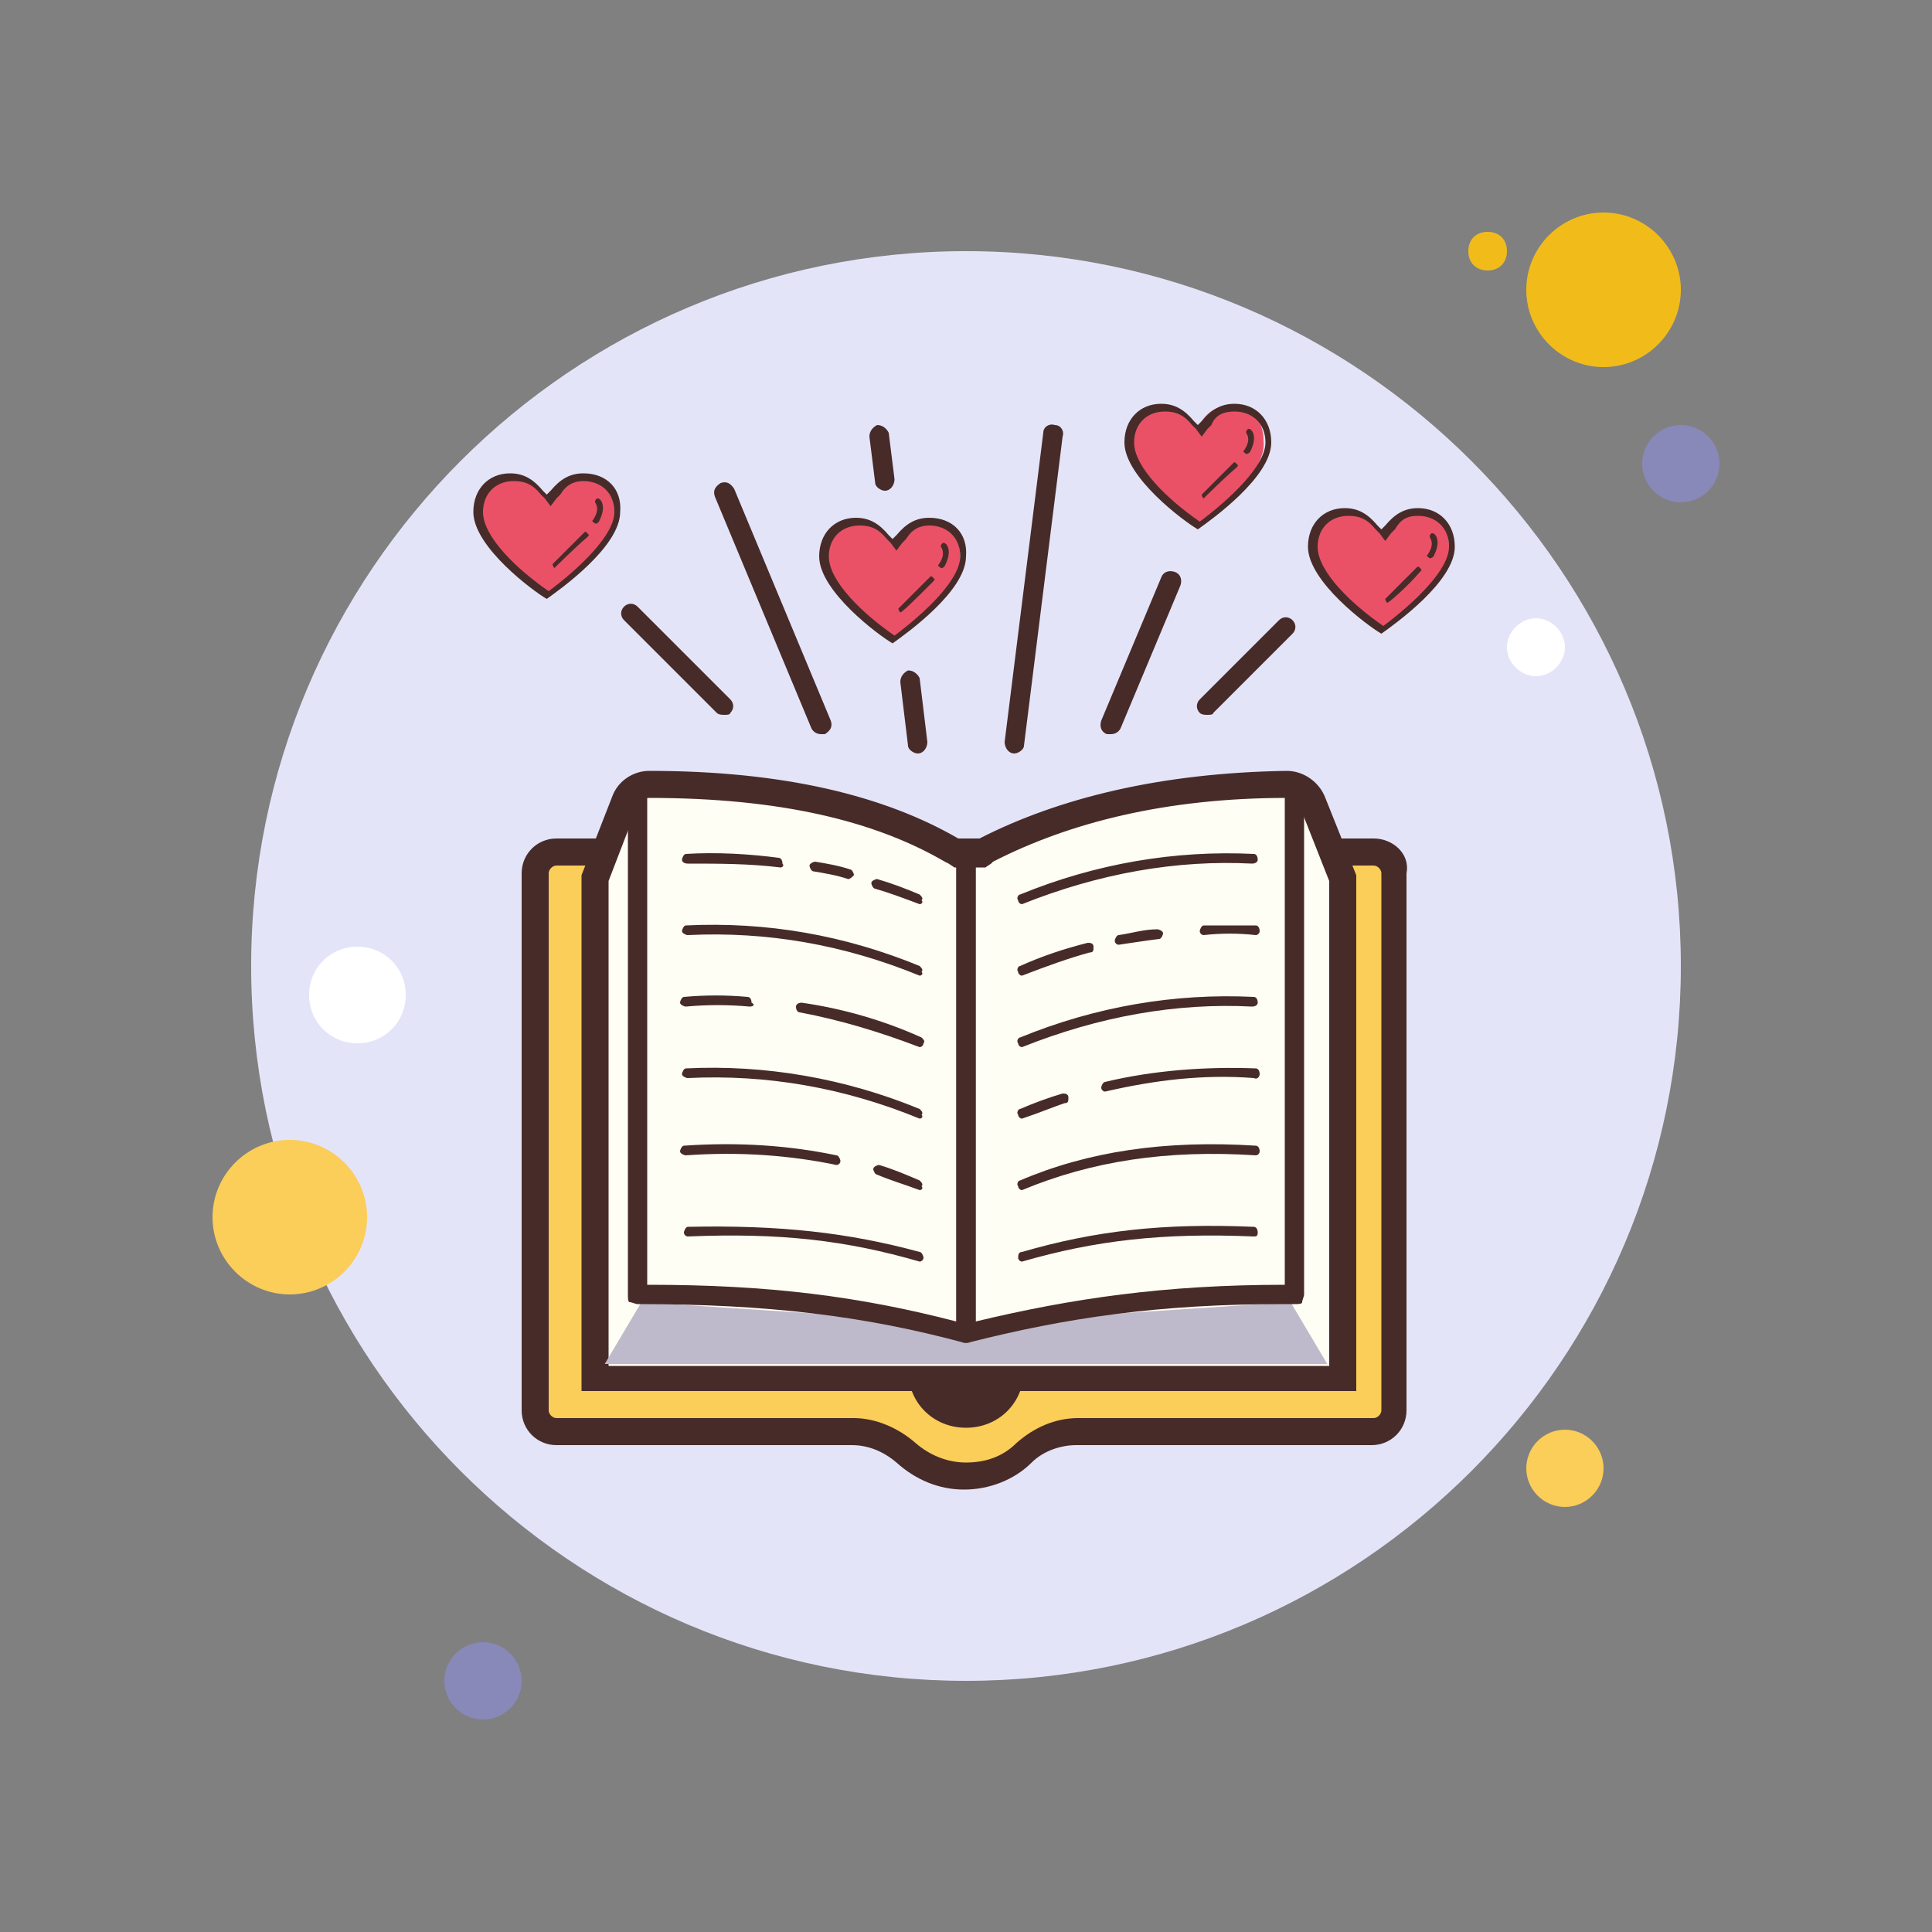 <?xml version="1.0" encoding="utf-8"?> <svg version="1.1" id="Layer_1" xmlns="http://www.w3.org/2000/svg" xmlns:xlink="http://www.w3.org/1999/xlink" x="0px" y="0px" viewBox="0 0 100 100" style="enable-background:new 0 0 100 100;" xml:space="preserve"><rect x="0" y="0" width="100" height="100" fill="#808080" stroke="none"/><style type="text/css">.st0{fill:#F1BC19;}.st1{fill:#E4E4F9;}.st2{fill:#8889B9;}.st3{fill:#FBCD59;}.st4{fill:#FFFFFF;}.st5{fill:#472B29;}.st6{fill:#FFFEF4;}.st7{fill:#BEBACB;}.st8{fill:#EA5167;}</style> <path class="st0" d="M77,12c-0.6,0-1,0.4-1,1s0.4,1,1,1s1-0.4,1-1S77.6,12,77,12z"/> <path class="st1" d="M50,13c-20.4,0-37,16.6-37,37s16.6,37,37,37s37-16.6,37-37S70.4,13,50,13z"/> <path class="st0" d="M83,11c-2.2,0-4,1.8-4,4s1.8,4,4,4s4-1.8,4-4S85.2,11,83,11z"/> <path class="st2" d="M87,22c-1.1,0-2,0.9-2,2s0.9,2,2,2s2-0.9,2-2S88.1,22,87,22z"/> <path class="st3" d="M81,74c-1.1,0-2,0.9-2,2s0.9,2,2,2s2-0.9,2-2S82.1,74,81,74z M15,59c-2.2,0-4,1.8-4,4s1.8,4,4,4s4-1.8,4-4 S17.2,59,15,59z"/> <path class="st2" d="M25,85c-1.1,0-2,0.9-2,2s0.9,2,2,2s2-0.9,2-2S26.1,85,25,85z"/> <path class="st4" d="M18.5,49c-1.4,0-2.5,1.1-2.5,2.5s1.1,2.5,2.5,2.5s2.5-1.1,2.5-2.5S19.9,49,18.5,49z M79.5,32 c-0.8,0-1.5,0.7-1.5,1.5s0.7,1.5,1.5,1.5s1.5-0.7,1.5-1.5S80.3,32,79.5,32z"/> <path class="st3" d="M50,76.5c-1.1,0-2.2-0.4-3.1-1.2c-0.8-0.7-1.8-1.1-2.8-1.1H28.8c-0.6,0-1.1-0.5-1.1-1.1V45.2 c0-0.6,0.5-1.1,1.1-1.1h42.3c0.6,0,1.1,0.5,1.1,1.1V73c0,0.6-0.5,1.1-1.1,1.1H55.8c-1,0-2,0.4-2.8,1.1C52.2,76.1,51.1,76.5,50,76.5z "/> <path class="st5" d="M71.1,44.8c0.2,0,0.4,0.2,0.4,0.4V73c0,0.2-0.2,0.4-0.4,0.4H55.8c-1.2,0-2.3,0.5-3.2,1.3c-0.7,0.7-1.6,1-2.6,1 s-1.9-0.4-2.6-1c-0.9-0.8-2.1-1.3-3.2-1.3H28.8c-0.2,0-0.4-0.2-0.4-0.4V45.2c0-0.2,0.2-0.4,0.4-0.4H71.1 M71.1,43.4H28.8 c-1,0-1.8,0.8-1.8,1.8V73c0,1,0.8,1.8,1.8,1.8h15.3c0.8,0,1.6,0.3,2.3,0.9c1,0.9,2.2,1.4,3.5,1.4c1.3,0,2.6-0.5,3.5-1.4 c0.6-0.6,1.5-0.9,2.3-0.9h15.3c1,0,1.8-0.8,1.8-1.8V45.2C73,44.2,72.1,43.4,71.1,43.4z"/> <path class="st5" d="M50,68.8c-1.7,0-3,0.5-3,2.1c0,1.7,1.3,3,3,3s3-1.3,3-3S51.7,68.8,50,68.8z"/> <path class="st6" d="M30.8,71.3V45.4l1.6-4c0.2-0.5,0.7-0.8,1.2-0.8c6.9,0,11.9,1.3,15.6,3.4l0.3,0.2h1.2l0.3-0.2 c3.9-2.1,9.1-3.3,15.6-3.4c0.6,0,1.1,0.3,1.3,0.9l1.5,3.9v25.9L30.8,71.3L30.8,71.3z"/> <path class="st5" d="M33.6,41.3c6.8,0,11.7,1.2,15.3,3.3l0.2,0.1l0.3,0.2h1.6l0.3-0.2l0.1-0.1c3.9-2,8.9-3.3,15.2-3.3 c0.3,0,0.6,0.2,0.7,0.5l1.5,3.8v25.1H31.5V45.6l1.5-3.9C33.1,41.4,33.4,41.3,33.6,41.3 M33.6,39.9c-0.8,0-1.6,0.5-1.9,1.3l-1.6,4.1 V72h40.1V45.3l-1.6-4c-0.3-0.8-1.1-1.4-2-1.4c-6.5,0.1-11.8,1.4-15.9,3.5l-0.1,0.1h-0.8l-0.2-0.1C45.8,41.2,40.6,39.9,33.6,39.9z"/> <path class="st7" d="M66.8,67.4L50,68.5l-16.8-1.1l-1.9,3.2h37.4L66.8,67.4z"/> <path class="st5" d="M52.9,46.8c-0.1,0-0.2-0.1-0.2-0.2c-0.1-0.1,0-0.3,0.1-0.3c3.9-1.6,8-2.3,12.1-2.1c0.1,0,0.2,0.1,0.2,0.3 c0,0.1-0.1,0.2-0.3,0.2C60.9,44.5,56.9,45.2,52.9,46.8C53,46.8,53,46.8,52.9,46.8z M65,48.4C65,48.4,64.9,48.4,65,48.4 c-0.9-0.1-1.8-0.1-2.7,0c0,0,0,0,0,0c-0.1,0-0.2-0.1-0.2-0.2s0.1-0.3,0.2-0.3c0.9,0,1.8,0,2.7,0c0.1,0,0.2,0.1,0.2,0.3 C65.2,48.3,65.1,48.4,65,48.4z M57.9,48.9c-0.1,0-0.2-0.1-0.2-0.2c0-0.1,0.1-0.3,0.2-0.3c0.7-0.1,1.3-0.3,2-0.3 c0.1,0,0.3,0.1,0.3,0.2c0,0.1-0.1,0.3-0.2,0.3C59.2,48.7,58.6,48.8,57.9,48.9C57.9,48.9,57.9,48.9,57.9,48.9z M52.9,50.5 c-0.1,0-0.2-0.1-0.2-0.2c-0.1-0.1,0-0.3,0.1-0.3c1.1-0.5,2.3-0.9,3.5-1.2c0.1,0,0.3,0,0.3,0.2s0,0.3-0.2,0.3 C55.3,49.6,54.2,50,52.9,50.5C53,50.5,53,50.5,52.9,50.5z M52.9,54.2c-0.1,0-0.2-0.1-0.2-0.2c-0.1-0.1,0-0.3,0.1-0.3 c3.9-1.6,8-2.3,12.1-2.1c0.1,0,0.2,0.1,0.2,0.3c0,0.1-0.1,0.2-0.3,0.2C60.9,51.9,56.9,52.6,52.9,54.2C53,54.2,53,54.2,52.9,54.2z M57.2,56.5c-0.1,0-0.2-0.1-0.2-0.2c0-0.1,0.1-0.3,0.2-0.3c2.5-0.6,5.2-0.8,7.8-0.7c0.1,0,0.2,0.1,0.2,0.3c0,0.1-0.1,0.3-0.3,0.2 C62.3,55.6,59.8,55.9,57.2,56.5C57.3,56.5,57.2,56.5,57.2,56.5z M52.9,57.9c-0.1,0-0.2-0.1-0.2-0.2c-0.1-0.1,0-0.3,0.1-0.3 c0.7-0.3,1.5-0.6,2.2-0.8c0.1,0,0.3,0,0.3,0.2s0,0.3-0.2,0.3C54.5,57.3,53.8,57.6,52.9,57.9C53,57.9,53,57.9,52.9,57.9z M52.9,61.6 c-0.1,0-0.2-0.1-0.2-0.2c-0.1-0.1,0-0.3,0.1-0.3c3.5-1.5,7.5-2.1,12.2-1.8c0.1,0,0.2,0.1,0.2,0.3c0,0.1-0.1,0.2-0.2,0.2c0,0,0,0,0,0 C60.4,59.5,56.5,60.1,52.9,61.6C53,61.6,53,61.6,52.9,61.6z M52.9,65.3c-0.1,0-0.2-0.1-0.2-0.2c0-0.1,0-0.3,0.2-0.3 c3.8-1.1,7.3-1.5,12-1.3c0.1,0,0.2,0.1,0.2,0.3s-0.1,0.2-0.2,0.2c0,0,0,0,0,0C60.2,63.8,56.7,64.2,52.9,65.3 C53,65.3,53,65.3,52.9,65.3z M40.4,44.9C40.3,44.9,40.3,44.9,40.4,44.9c-1.6-0.2-3.2-0.2-4.8-0.2c-0.2,0-0.3-0.1-0.3-0.2 c0-0.1,0.1-0.3,0.2-0.3c1.6-0.1,3.3,0,4.8,0.2c0.1,0,0.2,0.1,0.2,0.3C40.6,44.8,40.5,44.9,40.4,44.9z M43.9,45.5 C43.8,45.5,43.8,45.5,43.9,45.5c-0.6-0.2-1.2-0.3-1.8-0.4c-0.1,0-0.2-0.2-0.2-0.3s0.2-0.2,0.3-0.2c0.6,0.1,1.2,0.2,1.8,0.4 c0.1,0,0.2,0.2,0.2,0.3C44.1,45.4,44,45.5,43.9,45.5z M47.6,46.8C47.5,46.8,47.5,46.8,47.6,46.8c-0.8-0.3-1.6-0.6-2.3-0.8 c-0.1,0-0.2-0.2-0.2-0.3c0-0.1,0.2-0.2,0.3-0.2c0.7,0.2,1.5,0.5,2.2,0.8c0.1,0.1,0.2,0.2,0.1,0.3C47.8,46.7,47.7,46.8,47.6,46.8z"/> <path class="st5" d="M47.6,50.5C47.5,50.5,47.5,50.5,47.6,50.5c-3.9-1.6-7.9-2.3-12-2.1c-0.1,0-0.3-0.1-0.3-0.2s0.1-0.3,0.2-0.3 c4.2-0.2,8.2,0.5,12.1,2.1c0.1,0.1,0.2,0.2,0.1,0.3C47.8,50.4,47.7,50.5,47.6,50.5z"/> <path class="st5" d="M38.8,52.1C38.8,52.1,38.8,52.1,38.8,52.1c-1.1-0.1-2.2-0.1-3.3,0c-0.1,0-0.3-0.1-0.3-0.2s0.1-0.3,0.2-0.3 c1.1-0.1,2.2-0.1,3.3,0c0.1,0,0.2,0.1,0.2,0.3C39.1,52,39,52.1,38.8,52.1z"/> <path class="st5" d="M47.6,54.2C47.5,54.2,47.5,54.2,47.6,54.2c-2.1-0.8-4.1-1.4-6.2-1.8c-0.1,0-0.2-0.1-0.2-0.3 c0-0.1,0.1-0.2,0.3-0.2c2.1,0.3,4.2,0.9,6.2,1.8c0.1,0.1,0.2,0.2,0.1,0.3C47.8,54.1,47.7,54.2,47.6,54.2z"/> <path class="st5" d="M47.6,57.9C47.5,57.9,47.5,57.9,47.6,57.9c-3.9-1.6-7.9-2.3-12-2.1c-0.1,0-0.3-0.1-0.3-0.2s0.1-0.3,0.2-0.3 c4.1-0.2,8.2,0.5,12.1,2.1c0.1,0.1,0.2,0.2,0.1,0.3C47.8,57.8,47.7,57.9,47.6,57.9z"/> <path class="st5" d="M43.3,60.3C43.3,60.3,43.3,60.3,43.3,60.3c-2.4-0.5-5-0.7-7.8-0.5c-0.1,0-0.3-0.1-0.3-0.2 c0-0.1,0.1-0.3,0.2-0.3c2.9-0.2,5.5,0,7.9,0.5c0.1,0,0.2,0.2,0.2,0.3C43.5,60.2,43.4,60.3,43.3,60.3z"/> <path class="st5" d="M47.6,61.6C47.5,61.6,47.5,61.6,47.6,61.6c-0.8-0.3-1.5-0.5-2.2-0.8c-0.1,0-0.2-0.2-0.2-0.3 c0-0.1,0.2-0.2,0.3-0.2c0.7,0.2,1.4,0.5,2.1,0.8c0.1,0.1,0.2,0.2,0.1,0.3C47.8,61.5,47.7,61.6,47.6,61.6z"/> <path class="st5" d="M47.6,65.3C47.5,65.3,47.5,65.3,47.6,65.3c-3.8-1.1-7.2-1.5-12-1.3c0,0,0,0,0,0c-0.1,0-0.2-0.1-0.2-0.2 c0-0.1,0.1-0.3,0.2-0.3c4.8-0.1,8.3,0.3,12,1.3c0.1,0,0.2,0.2,0.2,0.3C47.8,65.2,47.7,65.3,47.6,65.3z"/> <path class="st5" d="M50,69.5c0,0-0.1,0-0.1,0c-5.2-1.4-10.2-2-16.9-2h0c-0.1,0-0.3-0.1-0.4-0.1s-0.1-0.2-0.1-0.4V41h1v25.5 c0,0,0.1,0,0.1,0c6.2,0,10.9,0.6,15.9,1.9V44h1v25c0,0.2-0.1,0.3-0.2,0.4C50.2,69.5,50.1,69.5,50,69.5z"/> <path class="st5" d="M50,69.5c-0.1,0-0.2,0-0.3-0.1c-0.1-0.1-0.2-0.2-0.2-0.4V44h1v24.4c5-1.2,9.8-1.9,16-1.9V41h1v26 c0,0.1-0.1,0.3-0.1,0.4s-0.2,0.1-0.4,0.1c-0.2,0-0.4,0-0.6,0c-6.4,0-11.2,0.7-16.3,2C50.1,69.5,50,69.5,50,69.5z"/> <path class="st5" d="M52.5,39C52.5,39,52.5,39,52.5,39c-0.3,0-0.5-0.3-0.5-0.6l2-16c0-0.3,0.3-0.5,0.6-0.4c0.3,0,0.5,0.3,0.4,0.6 l-2,16C53,38.8,52.7,39,52.5,39z"/> <path class="st5" d="M45.8,25.4c-0.2,0-0.5-0.2-0.5-0.4L45,22.6c0-0.3,0.2-0.5,0.4-0.6c0.3,0,0.5,0.2,0.6,0.4l0.3,2.4 C46.3,25.1,46.1,25.4,45.8,25.4C45.8,25.4,45.8,25.4,45.8,25.4z"/> <path class="st5" d="M47.5,39c-0.2,0-0.5-0.2-0.5-0.4l-0.4-3.3c0-0.3,0.2-0.5,0.4-0.6c0.3,0,0.5,0.2,0.6,0.4l0.4,3.3 C48,38.7,47.8,39,47.5,39C47.5,39,47.5,39,47.5,39z"/> <path class="st5" d="M42.5,38c-0.2,0-0.4-0.1-0.5-0.3l-5-12c-0.1-0.3,0-0.5,0.3-0.7c0.3-0.1,0.5,0,0.7,0.3l5,12 c0.1,0.3,0,0.5-0.3,0.7C42.6,38,42.6,38,42.5,38z"/> <path class="st5" d="M37.5,37c-0.1,0-0.3,0-0.4-0.1l-4.8-4.8c-0.2-0.2-0.2-0.5,0-0.7s0.5-0.2,0.7,0l4.8,4.8c0.2,0.2,0.2,0.5,0,0.7 C37.8,37,37.6,37,37.5,37z"/><g> <path class="st5" d="M62.5,37c-0.1,0-0.3,0-0.4-0.1c-0.2-0.2-0.2-0.5,0-0.7l4.1-4.1c0.2-0.2,0.5-0.2,0.7,0s0.2,0.5,0,0.7l-4.1,4.1 C62.8,37,62.6,37,62.5,37z"/> </g><g> <path class="st5" d="M57.5,38c-0.1,0-0.1,0-0.2,0c-0.3-0.1-0.4-0.4-0.3-0.7l3.1-7.4c0.1-0.3,0.4-0.4,0.7-0.3 c0.3,0.1,0.4,0.4,0.3,0.7L58,37.7C57.9,37.9,57.7,38,57.5,38z"/> </g><g><g> <path class="st8" d="M28.4,30.7c-0.8-0.6-3.6-2.6-3.6-4.3c0-1,0.7-1.8,1.7-1.8c0.6,0,1.1,0.2,1.5,0.8l0.3,0.4l0.3-0.4 c0.4-0.6,0.9-0.8,1.5-0.8c1,0,1.7,0.7,1.7,1.8C32,28.1,29.2,30.2,28.4,30.7z"/> <path class="st5" d="M30.2,24.9L30.2,24.9c0.9,0,1.6,0.6,1.6,1.6c0,1.2-1.8,2.9-3.4,4.1c-1.6-1.1-3.4-2.8-3.4-4.1 c0-0.9,0.6-1.6,1.6-1.6c0.6,0,1,0.2,1.4,0.7l0.2,0.2l0.3,0.4l0.3-0.4l0.2-0.2C29.3,25.1,29.7,24.9,30.2,24.9 M30.2,24.5 c-0.7,0-1.2,0.3-1.7,0.9l-0.2,0.2l-0.2-0.2c-0.5-0.6-1-0.9-1.7-0.9c-1.1,0-1.9,0.8-1.9,2c0,1.8,3.1,4.1,3.8,4.5 c0.7-0.5,3.8-2.7,3.8-4.5C32.2,25.3,31.4,24.5,30.2,24.5L30.2,24.5z"/> </g><g> <path class="st8" d="M30.3,27.6c-0.7,0.7-1.6,1.6-1.6,1.6"/> <path class="st5" d="M28.7,29.4C28.6,29.4,28.6,29.4,28.7,29.4c-0.1-0.1-0.1-0.2-0.1-0.2c0,0,0.9-0.9,1.6-1.6 c0.1-0.1,0.1-0.1,0.2,0c0.1,0.1,0.1,0.1,0,0.2C29.7,28.4,28.8,29.3,28.7,29.4C28.7,29.4,28.7,29.4,28.7,29.4z"/> </g><g> <path class="st8" d="M31,26c0.1,0.2,0.1,0.6-0.1,1"/> <path class="st5" d="M30.8,27.1C30.8,27.1,30.8,27.1,30.8,27.1c-0.1-0.1-0.2-0.1-0.1-0.2c0.2-0.3,0.3-0.6,0.1-0.9 c0-0.1,0-0.1,0.1-0.2c0.1,0,0.1,0,0.2,0.1c0.2,0.3,0.1,0.7-0.1,1.1C30.9,27.1,30.9,27.1,30.8,27.1z"/> </g></g><g><g> <path class="st8" d="M62,27.1c-0.8-0.6-3.6-2.6-3.6-4.3c0-1,0.7-1.8,1.7-1.8c0.6,0,1.1,0.2,1.5,0.8l0.3,0.4l0.3-0.4 c0.4-0.6,0.9-0.8,1.5-0.8c1,0,1.7,0.7,1.7,1.8C65.6,24.5,62.8,26.6,62,27.1z"/> <path class="st5" d="M63.9,21.3L63.9,21.3c0.9,0,1.6,0.6,1.6,1.6c0,1.2-1.8,2.9-3.4,4.1c-1.6-1.1-3.4-2.8-3.4-4.1 c0-0.9,0.6-1.6,1.6-1.6c0.6,0,1,0.2,1.4,0.7l0.2,0.2l0.3,0.4l0.3-0.4l0.2-0.2C62.9,21.5,63.3,21.3,63.9,21.3 M63.9,20.9 c-0.7,0-1.2,0.3-1.7,0.9L62,22l-0.2-0.2c-0.5-0.6-1-0.9-1.7-0.9c-1.1,0-1.9,0.8-1.9,2c0,1.8,3.1,4.1,3.8,4.5 c0.7-0.5,3.8-2.7,3.8-4.5C65.8,21.7,65,20.9,63.9,20.9L63.9,20.9z"/> </g><g> <path class="st8" d="M63.9,24c-0.7,0.7-1.6,1.6-1.6,1.6"/> <path class="st5" d="M62.3,25.8C62.3,25.8,62.2,25.7,62.3,25.8c-0.1-0.1-0.1-0.2-0.1-0.2c0,0,0.9-0.9,1.6-1.6 c0.1-0.1,0.1-0.1,0.2,0c0.1,0.1,0.1,0.1,0,0.2C63.3,24.8,62.4,25.7,62.3,25.8C62.4,25.7,62.3,25.8,62.3,25.8z"/> </g><g> <path class="st8" d="M64.6,22.4c0.1,0.2,0.1,0.6-0.1,1"/> <path class="st5" d="M64.5,23.5C64.4,23.5,64.4,23.5,64.5,23.5c-0.1-0.1-0.2-0.1-0.1-0.2c0.2-0.3,0.3-0.6,0.1-0.9 c0-0.1,0-0.1,0.1-0.2c0.1,0,0.1,0,0.2,0.1c0.2,0.3,0.1,0.7-0.1,1.1C64.6,23.5,64.5,23.5,64.5,23.5z"/> </g></g><g><g> <path class="st8" d="M71.6,32.6C70.8,32,68,29.9,68,28.3c0-1,0.7-1.8,1.7-1.8c0.6,0,1.1,0.2,1.5,0.8l0.3,0.4l0.3-0.4 c0.4-0.6,0.9-0.8,1.5-0.8c1,0,1.7,0.7,1.7,1.8C75.2,29.9,72.4,32,71.6,32.6z"/> <path class="st5" d="M73.4,26.7L73.4,26.7c0.9,0,1.6,0.6,1.6,1.6c0,1.2-1.8,2.9-3.4,4.1c-1.6-1.1-3.4-2.8-3.4-4.1 c0-0.9,0.6-1.6,1.6-1.6c0.6,0,1,0.2,1.4,0.7l0.2,0.2l0.3,0.4l0.3-0.4l0.2-0.2C72.5,26.9,72.8,26.7,73.4,26.7 M73.4,26.3 c-0.7,0-1.2,0.3-1.7,0.9l-0.2,0.2l-0.2-0.2c-0.5-0.6-1-0.9-1.7-0.9c-1.1,0-1.9,0.8-1.9,2c0,1.8,3.1,4.1,3.8,4.5 c0.7-0.5,3.8-2.7,3.8-4.5C75.3,27.1,74.5,26.3,73.4,26.3L73.4,26.3z"/> </g><g> <path class="st8" d="M73.4,29.5c-0.7,0.7-1.6,1.6-1.6,1.6"/> <path class="st5" d="M71.8,31.2C71.8,31.2,71.7,31.2,71.8,31.2c-0.1-0.1-0.1-0.2-0.1-0.2c0,0,0.9-0.9,1.6-1.6 c0.1-0.1,0.1-0.1,0.2,0s0.1,0.1,0,0.2C72.9,30.3,71.9,31.2,71.8,31.2C71.9,31.2,71.9,31.2,71.8,31.2z"/> </g><g> <path class="st8" d="M74.1,27.8c0.1,0.2,0.1,0.6-0.1,1"/> <path class="st5" d="M74,28.9C74,28.9,73.9,28.9,74,28.9c-0.1-0.1-0.2-0.1-0.1-0.2c0.2-0.3,0.3-0.6,0.1-0.9c0-0.1,0-0.1,0.1-0.2 c0.1,0,0.1,0,0.2,0.1c0.2,0.3,0.1,0.7-0.1,1.1C74.1,28.9,74,28.9,74,28.9z"/> </g></g><g><g> <path class="st8" d="M46.3,33.1c-0.8-0.6-3.6-2.6-3.6-4.3c0-1,0.7-1.8,1.7-1.8c0.6,0,1.1,0.2,1.5,0.8l0.3,0.4l0.3-0.4 c0.4-0.6,0.9-0.8,1.5-0.8c1,0,1.7,0.7,1.7,1.8C49.9,30.4,47.1,32.5,46.3,33.1z"/> <path class="st5" d="M48.1,27.2L48.1,27.2c0.9,0,1.6,0.6,1.6,1.6c0,1.2-1.8,2.9-3.4,4.1c-1.6-1.1-3.4-2.8-3.4-4.1 c0-0.9,0.6-1.6,1.6-1.6c0.6,0,1,0.2,1.4,0.7l0.2,0.2l0.3,0.4l0.3-0.4l0.2-0.2C47.2,27.4,47.6,27.2,48.1,27.2 M48.1,26.8 c-0.7,0-1.2,0.3-1.7,0.9l-0.2,0.2l-0.2-0.2c-0.5-0.6-1-0.9-1.7-0.9c-1.1,0-1.9,0.8-1.9,2c0,1.8,3.1,4.1,3.8,4.5 c0.7-0.5,3.8-2.7,3.8-4.5C50.1,27.6,49.3,26.8,48.1,26.8L48.1,26.8z"/> </g><g> <path class="st8" d="M48.2,30c-0.7,0.7-1.6,1.6-1.6,1.6"/> <path class="st5" d="M46.6,31.7C46.5,31.7,46.5,31.7,46.6,31.7c-0.1-0.1-0.1-0.2-0.1-0.2c0,0,0.9-0.9,1.6-1.6 c0.1-0.1,0.1-0.1,0.2,0c0.1,0.1,0.1,0.1,0,0.2C47.6,30.8,46.7,31.7,46.6,31.7C46.6,31.7,46.6,31.7,46.6,31.7z"/> </g><g> <path class="st8" d="M48.9,28.3c0.1,0.2,0.1,0.6-0.1,1"/> <path class="st5" d="M48.7,29.4C48.7,29.4,48.7,29.4,48.7,29.4c-0.1-0.1-0.2-0.1-0.1-0.2c0.2-0.3,0.3-0.6,0.1-0.9 c0-0.1,0-0.1,0.1-0.2c0.1,0,0.1,0,0.2,0.1c0.2,0.3,0.1,0.7-0.1,1.1C48.8,29.4,48.8,29.4,48.7,29.4z"/> </g></g></svg>
